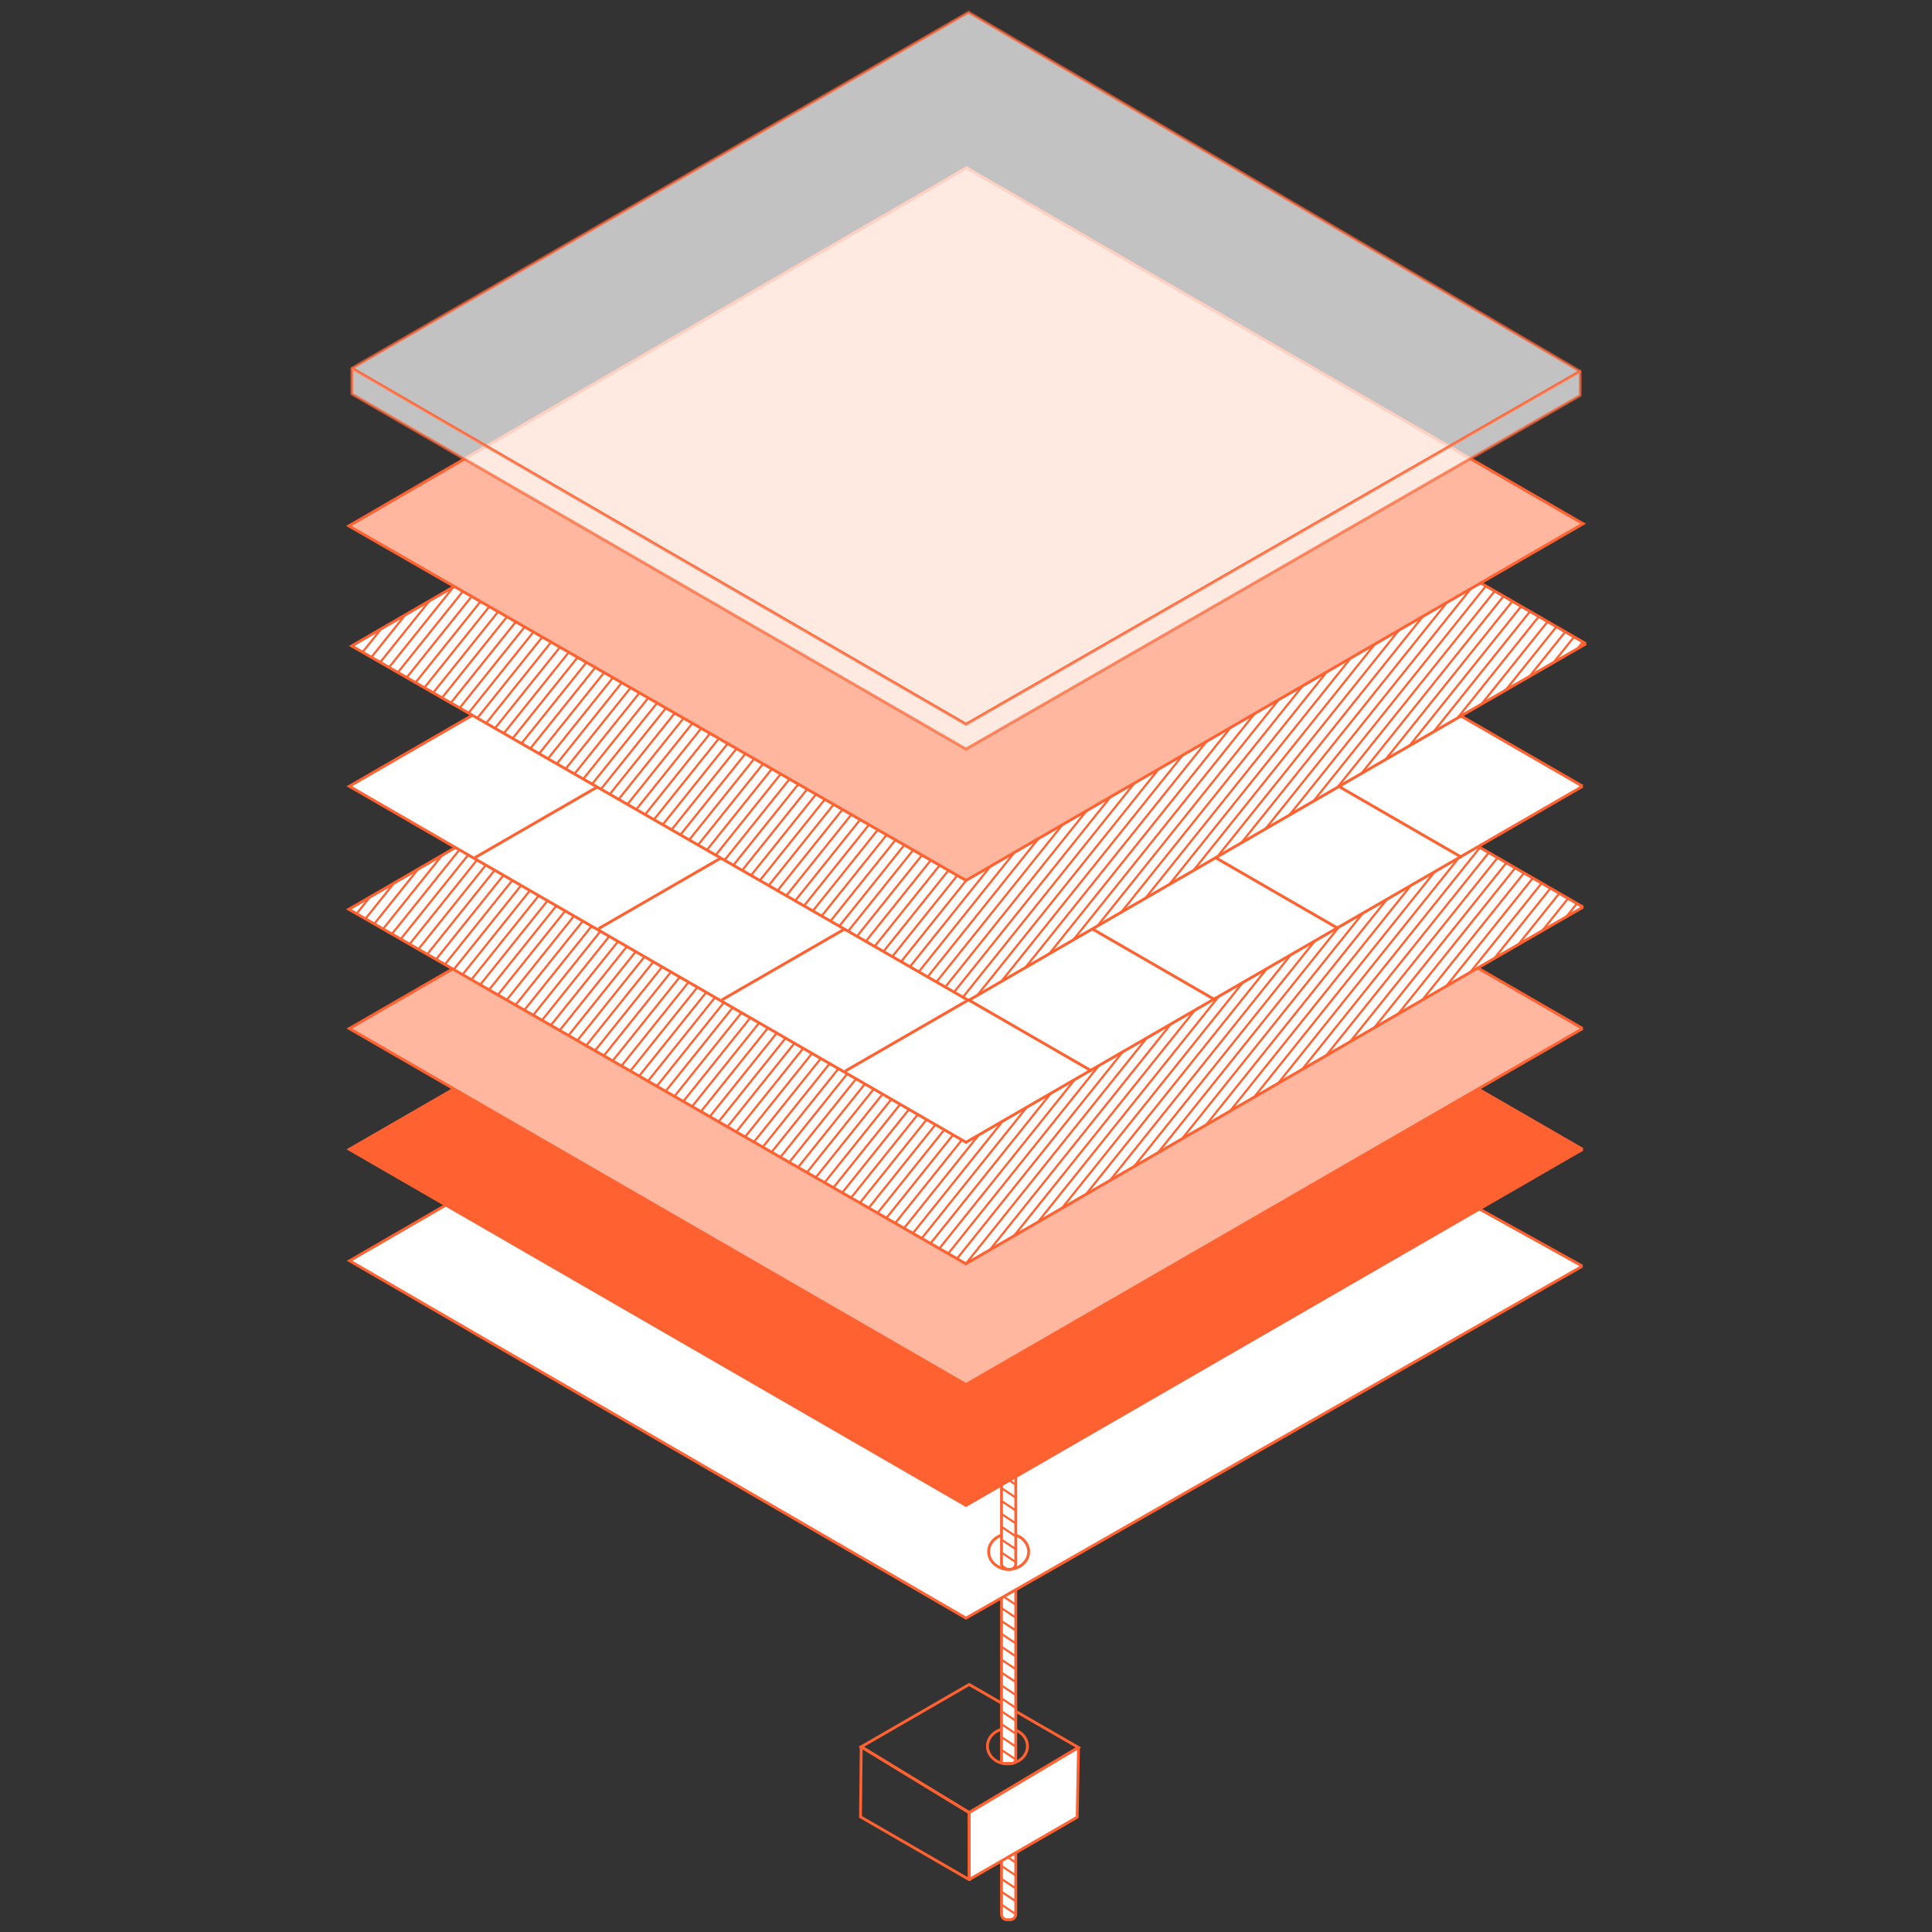 <?xml version="1.0" encoding="UTF-8"?>
<svg id="Layer_1" data-name="Layer 1" xmlns="http://www.w3.org/2000/svg" xmlns:xlink="http://www.w3.org/1999/xlink" viewBox="0 0 680 680">
  <rect x="0" y="0" width="680" height="680" fill="#333333" stroke="none"/>
  <defs>
    <style>
      .cls-1 {
        clip-path: url(#clippath);
      }

      .cls-2, .cls-3, .cls-4, .cls-5, .cls-6, .cls-7, .cls-8, .cls-9, .cls-10 {
        stroke-miterlimit: 10;
      }

      .cls-2, .cls-3, .cls-8, .cls-9, .cls-10 {
        stroke: #ff6230;
      }

      .cls-2, .cls-11, .cls-4, .cls-6, .cls-10 {
        fill: #fff;
      }

      .cls-3 {
        fill: #ff6230;
      }

      .cls-4, .cls-5, .cls-6, .cls-7 {
        stroke: #ff6230;
      }

      .cls-4, .cls-7 {
        stroke-width: .75px;
      }

      .cls-5, .cls-7, .cls-9 {
        fill: none;
      }

      .cls-12 {
        clip-path: url(#clippath-1);
      }

      .cls-13 {
        clip-path: url(#clippath-4);
      }

      .cls-14 {
        clip-path: url(#clippath-3);
      }

      .cls-15 {
        clip-path: url(#clippath-2);
      }

      .cls-8 {
        fill: #ffb79f;
      }

      .cls-10 {
        opacity: .7;
      }
    </style>
    <clipPath id="clippath">
      <path class="cls-6" d="M352.51,631.81h5.01v41.9c0,1.09-.88,1.97-1.97,1.97h-1.08c-1.09,0-1.97-.88-1.97-1.97v-41.9h0Z"/>
    </clipPath>
    <clipPath id="clippath-1">
      <path class="cls-6" d="M352.51,551.75h5.01v67.36c0,.85-.69,1.55-1.55,1.55h-2.83c-.35,0-.64-.29-.64-.64v-68.27h0Z"/>
    </clipPath>
    <clipPath id="clippath-2">
      <path class="cls-6" d="M352.51,482.28h5.01v68.11c0,1.09-.88,1.97-1.97,1.97h-1.08c-1.09,0-1.97-.88-1.97-1.97v-68.11h0Z"/>
    </clipPath>
    <clipPath id="clippath-3">
      <polyline id="metallic_conductor-2" data-name="metallic conductor" class="cls-2" points="557.21 319.26 340.16 193.95 122.79 320.04 339.94 444.8 557.21 319.26"/>
    </clipPath>
    <clipPath id="clippath-4">
      <path id="metallic_conductor-5" data-name="metallic conductor" class="cls-2" d="M558.21,226.58l-217.05-125.31-217.37,126.08,216.61,124.48c.31.18.68.18.99,0l216.83-125.25"/>
    </clipPath>
  </defs>
  <g>
    <path class="cls-11" d="M352.51,631.81h5.01v41.9c0,1.09-.88,1.97-1.97,1.97h-1.08c-1.09,0-1.97-.88-1.97-1.97v-41.9h0Z"/>
    <g class="cls-1">
      <g>
        <line class="cls-7" x1="348.23" y1="676" x2="361.79" y2="740.13"/>
        <line class="cls-7" x1="348.23" y1="671.47" x2="361.79" y2="735.6"/>
        <line class="cls-7" x1="348.23" y1="721.98" x2="361.79" y2="676"/>
        <line class="cls-7" x1="348.23" y1="717.44" x2="361.79" y2="671.47"/>
        <line class="cls-7" x1="348.23" y1="676.59" x2="361.79" y2="685.67"/>
        <line class="cls-7" x1="348.23" y1="672.05" x2="361.79" y2="681.13"/>
        <line class="cls-7" x1="348.23" y1="667.51" x2="361.79" y2="676.59"/>
        <line class="cls-7" x1="348.23" y1="662.97" x2="361.79" y2="672.05"/>
        <line class="cls-7" x1="348.23" y1="658.44" x2="361.79" y2="667.51"/>
        <line class="cls-7" x1="348.23" y1="653.9" x2="361.79" y2="662.97"/>
        <line class="cls-7" x1="348.23" y1="649.36" x2="361.79" y2="658.44"/>
        <line class="cls-7" x1="348.23" y1="644.82" x2="361.79" y2="653.9"/>
        <line class="cls-7" x1="348.23" y1="640.28" x2="361.79" y2="649.36"/>
        <line class="cls-7" x1="348.23" y1="635.74" x2="361.79" y2="644.82"/>
        <line class="cls-7" x1="348.23" y1="631.2" x2="361.79" y2="640.28"/>
        <line class="cls-7" x1="348.23" y1="626.66" x2="361.79" y2="635.74"/>
        <line class="cls-7" x1="348.23" y1="622.13" x2="361.79" y2="631.2"/>
        <line class="cls-7" x1="348.23" y1="617.59" x2="361.79" y2="626.66"/>
        <line class="cls-7" x1="348.23" y1="613.05" x2="361.79" y2="622.13"/>
        <line class="cls-7" x1="348.23" y1="608.51" x2="361.79" y2="617.59"/>
        <line class="cls-7" x1="348.23" y1="603.97" x2="361.79" y2="613.05"/>
        <line class="cls-7" x1="348.23" y1="599.43" x2="361.79" y2="608.51"/>
        <line class="cls-7" x1="348.23" y1="594.89" x2="361.79" y2="603.97"/>
        <line class="cls-7" x1="348.23" y1="590.35" x2="361.79" y2="599.43"/>
        <line class="cls-7" x1="348.23" y1="585.82" x2="361.79" y2="594.89"/>
        <line class="cls-7" x1="348.23" y1="581.28" x2="361.79" y2="590.35"/>
        <line class="cls-7" x1="348.23" y1="576.74" x2="361.79" y2="585.82"/>
        <line class="cls-7" x1="348.23" y1="572.2" x2="361.79" y2="581.28"/>
        <line class="cls-7" x1="348.23" y1="567.66" x2="361.79" y2="576.74"/>
        <line class="cls-7" x1="348.23" y1="563.12" x2="361.79" y2="572.2"/>
        <line class="cls-7" x1="348.23" y1="558.58" x2="361.79" y2="567.66"/>
        <line class="cls-7" x1="348.23" y1="554.04" x2="361.79" y2="563.12"/>
        <line class="cls-7" x1="348.23" y1="549.5" x2="361.79" y2="558.58"/>
        <line class="cls-7" x1="348.23" y1="544.97" x2="361.79" y2="554.04"/>
        <line class="cls-7" x1="348.23" y1="540.43" x2="361.79" y2="549.5"/>
        <line class="cls-7" x1="348.23" y1="535.89" x2="361.79" y2="544.97"/>
        <line class="cls-7" x1="348.23" y1="531.35" x2="361.79" y2="540.43"/>
        <line class="cls-7" x1="348.23" y1="526.81" x2="361.79" y2="535.89"/>
        <line class="cls-7" x1="348.23" y1="522.27" x2="361.79" y2="531.35"/>
        <line class="cls-7" x1="348.23" y1="517.73" x2="361.79" y2="526.81"/>
        <line class="cls-7" x1="348.23" y1="513.19" x2="361.79" y2="522.27"/>
        <line class="cls-7" x1="348.23" y1="508.66" x2="361.79" y2="517.73"/>
        <line class="cls-7" x1="348.23" y1="504.12" x2="361.79" y2="513.19"/>
        <line class="cls-7" x1="348.23" y1="499.58" x2="361.79" y2="508.66"/>
        <line class="cls-7" x1="348.23" y1="495.04" x2="361.79" y2="504.12"/>
        <line class="cls-7" x1="348.23" y1="490.5" x2="361.79" y2="499.58"/>
        <line class="cls-7" x1="348.23" y1="485.96" x2="361.79" y2="495.04"/>
        <line class="cls-7" x1="348.23" y1="481.42" x2="361.79" y2="490.5"/>
        <line class="cls-7" x1="348.23" y1="476.88" x2="361.79" y2="485.96"/>
        <line class="cls-7" x1="348.23" y1="472.35" x2="361.79" y2="481.42"/>
        <line class="cls-7" x1="348.23" y1="467.81" x2="361.79" y2="476.88"/>
        <line class="cls-7" x1="348.23" y1="463.27" x2="361.79" y2="472.35"/>
        <line class="cls-7" x1="348.23" y1="458.73" x2="361.79" y2="467.81"/>
        <line class="cls-7" x1="348.23" y1="454.19" x2="361.79" y2="463.27"/>
        <line class="cls-7" x1="348.23" y1="449.65" x2="361.79" y2="458.73"/>
        <line class="cls-7" x1="348.23" y1="445.11" x2="361.79" y2="454.19"/>
        <line class="cls-7" x1="348.23" y1="440.57" x2="361.79" y2="449.65"/>
        <line class="cls-7" x1="348.23" y1="436.03" x2="361.79" y2="445.11"/>
        <line class="cls-7" x1="348.23" y1="431.5" x2="361.79" y2="440.57"/>
        <line class="cls-7" x1="348.23" y1="426.96" x2="361.79" y2="436.03"/>
        <line class="cls-7" x1="348.23" y1="422.42" x2="361.79" y2="431.5"/>
        <line class="cls-7" x1="348.23" y1="417.88" x2="361.79" y2="426.96"/>
        <line class="cls-7" x1="348.23" y1="413.34" x2="361.79" y2="422.42"/>
      </g>
    </g>
    <path class="cls-5" d="M352.51,631.81h5.01v41.9c0,1.09-.88,1.97-1.97,1.97h-1.08c-1.09,0-1.97-.88-1.97-1.97v-41.9h0Z"/>
  </g>
  <g>
    <polygon id="top" class="cls-9" points="303.12 614.82 341.12 592.88 341.12 592.88 379.57 615.06 379.57 615.06 341.12 637.96 341.12 637.96 303.12 614.82 303.12 614.82"/>
    <path id="right_side" data-name="right side" class="cls-2" d="M341.29,661.45l37.79-21.82s.05-.06.06-.09l.44-24.28c0-.09-.09-.14-.17-.1l-38.23,22.77s-.05.06-.05.1v23.33c0,.09.09.14.17.1Z"/>
    <path id="left_side" data-name="left side" class="cls-9" d="M341.11,661.54s.01,0,.01,0l-.02-23.57h0l-37.87-23.08s-.11,0-.11.06l-.25,24.52,38.23,22.07Z"/>
  </g>
  <ellipse id="hole" class="cls-9" cx="354.59" cy="614.61" rx="7.04" ry="6.21"/>
  <g>
    <path class="cls-11" d="M352.51,551.75h5.01v67.36c0,.85-.69,1.55-1.55,1.55h-2.83c-.35,0-.64-.29-.64-.64v-68.27h0Z"/>
    <g class="cls-12">
      <g>
        <line class="cls-4" x1="348.23" y1="631.22" x2="361.79" y2="640.3"/>
        <line class="cls-4" x1="348.23" y1="626.68" x2="361.79" y2="635.76"/>
        <line class="cls-4" x1="348.23" y1="622.14" x2="361.79" y2="631.22"/>
        <line class="cls-4" x1="348.23" y1="617.61" x2="361.79" y2="626.68"/>
        <line class="cls-4" x1="348.23" y1="613.07" x2="361.79" y2="622.14"/>
        <line class="cls-4" x1="348.23" y1="608.53" x2="361.79" y2="617.61"/>
        <line class="cls-4" x1="348.23" y1="603.99" x2="361.79" y2="613.07"/>
        <line class="cls-4" x1="348.23" y1="599.45" x2="361.79" y2="608.53"/>
        <line class="cls-4" x1="348.23" y1="594.91" x2="361.79" y2="603.99"/>
        <line class="cls-4" x1="348.23" y1="590.37" x2="361.79" y2="599.45"/>
        <line class="cls-4" x1="348.23" y1="585.83" x2="361.79" y2="594.91"/>
        <line class="cls-4" x1="348.23" y1="581.3" x2="361.79" y2="590.37"/>
        <line class="cls-4" x1="348.23" y1="576.76" x2="361.79" y2="585.83"/>
        <line class="cls-4" x1="348.23" y1="572.22" x2="361.79" y2="581.3"/>
        <line class="cls-4" x1="348.23" y1="567.68" x2="361.79" y2="576.76"/>
        <line class="cls-4" x1="348.23" y1="563.14" x2="361.79" y2="572.22"/>
        <line class="cls-4" x1="348.23" y1="558.6" x2="361.79" y2="567.68"/>
        <line class="cls-4" x1="348.23" y1="554.06" x2="361.79" y2="563.14"/>
        <line class="cls-4" x1="348.23" y1="549.52" x2="361.79" y2="558.6"/>
        <line class="cls-4" x1="348.23" y1="544.98" x2="361.79" y2="554.06"/>
        <line class="cls-4" x1="348.23" y1="540.45" x2="361.79" y2="549.52"/>
        <line class="cls-4" x1="348.23" y1="535.91" x2="361.79" y2="544.98"/>
        <line class="cls-4" x1="348.23" y1="531.37" x2="361.79" y2="540.45"/>
        <line class="cls-4" x1="348.23" y1="526.83" x2="361.79" y2="535.91"/>
        <line class="cls-4" x1="348.23" y1="522.29" x2="361.79" y2="531.37"/>
        <line class="cls-4" x1="348.23" y1="517.75" x2="361.79" y2="526.83"/>
        <line class="cls-4" x1="348.23" y1="513.21" x2="361.79" y2="522.29"/>
        <line class="cls-4" x1="348.23" y1="508.67" x2="361.79" y2="517.75"/>
        <line class="cls-4" x1="348.23" y1="504.14" x2="361.79" y2="513.21"/>
        <line class="cls-4" x1="348.23" y1="499.6" x2="361.79" y2="508.67"/>
        <line class="cls-4" x1="348.23" y1="495.06" x2="361.79" y2="504.14"/>
        <line class="cls-4" x1="348.23" y1="490.52" x2="361.79" y2="499.6"/>
        <line class="cls-4" x1="348.23" y1="485.98" x2="361.79" y2="495.06"/>
        <line class="cls-4" x1="348.23" y1="481.44" x2="361.79" y2="490.52"/>
        <line class="cls-4" x1="348.23" y1="476.9" x2="361.79" y2="485.98"/>
        <line class="cls-4" x1="348.23" y1="472.36" x2="361.79" y2="481.44"/>
        <line class="cls-4" x1="348.23" y1="467.83" x2="361.79" y2="476.9"/>
        <line class="cls-4" x1="348.23" y1="463.29" x2="361.79" y2="472.36"/>
        <line class="cls-4" x1="348.23" y1="458.75" x2="361.79" y2="467.83"/>
        <line class="cls-4" x1="348.23" y1="454.21" x2="361.79" y2="463.29"/>
        <line class="cls-4" x1="348.23" y1="449.67" x2="361.79" y2="458.75"/>
        <line class="cls-4" x1="348.23" y1="445.13" x2="361.79" y2="454.21"/>
        <line class="cls-4" x1="348.23" y1="440.59" x2="361.79" y2="449.67"/>
        <line class="cls-4" x1="348.23" y1="436.05" x2="361.79" y2="445.13"/>
        <line class="cls-4" x1="348.23" y1="431.52" x2="361.79" y2="440.59"/>
        <line class="cls-4" x1="348.23" y1="426.98" x2="361.79" y2="436.05"/>
        <line class="cls-4" x1="348.23" y1="422.44" x2="361.79" y2="431.52"/>
        <line class="cls-4" x1="348.23" y1="417.9" x2="361.79" y2="426.98"/>
        <line class="cls-4" x1="348.23" y1="413.36" x2="361.79" y2="422.44"/>
        <line class="cls-4" x1="348.23" y1="408.82" x2="361.79" y2="417.9"/>
        <line class="cls-4" x1="348.23" y1="404.28" x2="361.79" y2="413.36"/>
        <line class="cls-4" x1="348.23" y1="399.74" x2="361.79" y2="408.82"/>
        <line class="cls-4" x1="348.23" y1="395.2" x2="361.79" y2="404.28"/>
        <line class="cls-4" x1="348.23" y1="390.67" x2="361.79" y2="399.74"/>
        <line class="cls-4" x1="348.23" y1="386.13" x2="361.79" y2="395.2"/>
        <line class="cls-4" x1="348.23" y1="381.59" x2="361.79" y2="390.67"/>
        <line class="cls-4" x1="348.23" y1="377.05" x2="361.79" y2="386.13"/>
        <line class="cls-4" x1="348.23" y1="372.51" x2="361.79" y2="381.59"/>
        <line class="cls-4" x1="348.23" y1="367.97" x2="361.79" y2="377.05"/>
        <line class="cls-4" x1="348.23" y1="363.43" x2="361.79" y2="372.51"/>
        <line class="cls-4" x1="348.23" y1="358.89" x2="361.79" y2="367.97"/>
        <line class="cls-4" x1="348.23" y1="354.36" x2="361.79" y2="363.43"/>
        <line class="cls-4" x1="348.23" y1="349.82" x2="361.79" y2="358.89"/>
        <line class="cls-4" x1="348.23" y1="345.28" x2="361.79" y2="354.36"/>
        <line class="cls-4" x1="348.23" y1="340.74" x2="361.79" y2="349.82"/>
        <line class="cls-4" x1="348.23" y1="336.2" x2="361.79" y2="345.28"/>
        <line class="cls-4" x1="348.23" y1="331.66" x2="361.79" y2="340.74"/>
        <line class="cls-4" x1="348.23" y1="327.12" x2="361.79" y2="336.2"/>
        <line class="cls-4" x1="348.23" y1="322.58" x2="361.79" y2="331.66"/>
        <line class="cls-4" x1="348.23" y1="318.05" x2="361.79" y2="327.12"/>
        <line class="cls-4" x1="348.23" y1="313.51" x2="361.79" y2="322.58"/>
        <line class="cls-4" x1="348.23" y1="308.97" x2="361.79" y2="318.05"/>
        <line class="cls-4" x1="348.23" y1="304.43" x2="361.79" y2="313.51"/>
      </g>
    </g>
    <path class="cls-5" d="M352.51,551.75h5.01v67.36c0,.85-.69,1.55-1.55,1.55h-2.83c-.35,0-.64-.29-.64-.64v-68.27h0Z"/>
  </g>
  <polyline id="aluminium_frame" data-name="aluminium frame" class="cls-2" points="556.95 445.64 340 569.53 123.05 443.75 333.77 321.74 556.95 445.64"/>
  <ellipse id="hole-2" data-name="hole" class="cls-2" cx="355.01" cy="546.14" rx="7.04" ry="6.21"/>
  <g>
    <path class="cls-11" d="M352.51,482.28h5.01v68.11c0,1.09-.88,1.97-1.97,1.97h-1.08c-1.09,0-1.97-.88-1.97-1.97v-68.11h0Z"/>
    <g class="cls-15">
      <g>
        <line class="cls-7" x1="348.23" y1="561.75" x2="361.79" y2="570.83"/>
        <line class="cls-7" x1="348.23" y1="557.21" x2="361.79" y2="566.29"/>
        <line class="cls-7" x1="348.23" y1="552.67" x2="361.79" y2="561.75"/>
        <line class="cls-7" x1="348.23" y1="548.13" x2="361.79" y2="557.21"/>
        <line class="cls-7" x1="348.23" y1="543.6" x2="361.79" y2="552.67"/>
        <line class="cls-7" x1="348.23" y1="539.06" x2="361.79" y2="548.13"/>
        <line class="cls-7" x1="348.23" y1="534.52" x2="361.79" y2="543.6"/>
        <line class="cls-7" x1="348.23" y1="529.98" x2="361.79" y2="539.06"/>
        <line class="cls-7" x1="348.23" y1="525.44" x2="361.79" y2="534.52"/>
        <line class="cls-7" x1="348.23" y1="520.9" x2="361.79" y2="529.98"/>
        <line class="cls-7" x1="348.23" y1="516.36" x2="361.79" y2="525.44"/>
        <line class="cls-7" x1="348.23" y1="511.82" x2="361.79" y2="520.9"/>
        <line class="cls-7" x1="348.23" y1="507.29" x2="361.79" y2="516.36"/>
        <line class="cls-7" x1="348.23" y1="502.75" x2="361.79" y2="511.82"/>
        <line class="cls-7" x1="348.23" y1="498.21" x2="361.79" y2="507.29"/>
        <line class="cls-7" x1="348.23" y1="493.67" x2="361.79" y2="502.75"/>
        <line class="cls-7" x1="348.23" y1="489.13" x2="361.79" y2="498.21"/>
        <line class="cls-7" x1="348.23" y1="484.59" x2="361.79" y2="493.67"/>
        <line class="cls-7" x1="348.23" y1="480.05" x2="361.79" y2="489.13"/>
        <line class="cls-7" x1="348.23" y1="475.51" x2="361.79" y2="484.59"/>
        <line class="cls-7" x1="348.23" y1="470.97" x2="361.79" y2="480.05"/>
        <line class="cls-7" x1="348.23" y1="466.44" x2="361.79" y2="475.51"/>
        <line class="cls-7" x1="348.23" y1="461.9" x2="361.79" y2="470.97"/>
        <line class="cls-7" x1="348.23" y1="457.36" x2="361.79" y2="466.44"/>
        <line class="cls-7" x1="348.23" y1="452.82" x2="361.79" y2="461.9"/>
        <line class="cls-7" x1="348.23" y1="448.28" x2="361.79" y2="457.36"/>
        <line class="cls-7" x1="348.23" y1="443.74" x2="361.79" y2="452.82"/>
        <line class="cls-7" x1="348.23" y1="439.2" x2="361.79" y2="448.28"/>
        <line class="cls-7" x1="348.23" y1="434.66" x2="361.79" y2="443.74"/>
        <line class="cls-7" x1="348.23" y1="430.13" x2="361.79" y2="439.2"/>
        <line class="cls-7" x1="348.23" y1="425.59" x2="361.79" y2="434.66"/>
        <line class="cls-7" x1="348.23" y1="421.05" x2="361.79" y2="430.13"/>
        <line class="cls-7" x1="348.23" y1="416.51" x2="361.79" y2="425.59"/>
        <line class="cls-7" x1="348.23" y1="411.97" x2="361.79" y2="421.05"/>
        <line class="cls-7" x1="348.23" y1="407.43" x2="361.79" y2="416.51"/>
        <line class="cls-7" x1="348.23" y1="402.89" x2="361.79" y2="411.97"/>
        <line class="cls-7" x1="348.23" y1="398.35" x2="361.79" y2="407.43"/>
        <line class="cls-7" x1="348.23" y1="393.82" x2="361.79" y2="402.89"/>
        <line class="cls-7" x1="348.23" y1="389.28" x2="361.79" y2="398.35"/>
        <line class="cls-7" x1="348.23" y1="384.74" x2="361.79" y2="393.82"/>
        <line class="cls-7" x1="348.23" y1="380.2" x2="361.79" y2="389.28"/>
        <line class="cls-7" x1="348.23" y1="375.66" x2="361.79" y2="384.74"/>
        <line class="cls-7" x1="348.23" y1="371.12" x2="361.79" y2="380.2"/>
        <line class="cls-7" x1="348.23" y1="366.58" x2="361.79" y2="375.66"/>
        <line class="cls-7" x1="348.23" y1="362.04" x2="361.79" y2="371.12"/>
        <line class="cls-7" x1="348.23" y1="357.5" x2="361.79" y2="366.58"/>
        <line class="cls-7" x1="348.23" y1="352.97" x2="361.79" y2="362.04"/>
        <line class="cls-7" x1="348.23" y1="348.43" x2="361.79" y2="357.5"/>
        <line class="cls-7" x1="348.23" y1="343.89" x2="361.79" y2="352.97"/>
        <line class="cls-7" x1="348.23" y1="339.35" x2="361.79" y2="348.43"/>
        <line class="cls-7" x1="348.23" y1="334.81" x2="361.79" y2="343.89"/>
        <line class="cls-7" x1="348.23" y1="330.27" x2="361.79" y2="339.35"/>
        <line class="cls-7" x1="348.23" y1="325.73" x2="361.79" y2="334.81"/>
        <line class="cls-7" x1="348.23" y1="321.19" x2="361.79" y2="330.27"/>
        <line class="cls-7" x1="348.23" y1="316.66" x2="361.79" y2="325.73"/>
        <line class="cls-7" x1="348.23" y1="312.12" x2="361.79" y2="321.19"/>
        <line class="cls-7" x1="348.23" y1="307.58" x2="361.79" y2="316.66"/>
        <line class="cls-7" x1="348.23" y1="303.04" x2="361.79" y2="312.12"/>
        <line class="cls-7" x1="348.23" y1="298.5" x2="361.79" y2="307.58"/>
        <line class="cls-7" x1="348.23" y1="293.96" x2="361.79" y2="303.04"/>
        <line class="cls-7" x1="348.23" y1="289.42" x2="361.79" y2="298.5"/>
        <line class="cls-7" x1="348.23" y1="284.88" x2="361.79" y2="293.96"/>
        <line class="cls-7" x1="348.23" y1="280.35" x2="361.79" y2="289.42"/>
        <line class="cls-7" x1="348.23" y1="275.81" x2="361.79" y2="284.88"/>
        <line class="cls-7" x1="348.23" y1="271.27" x2="361.79" y2="280.35"/>
        <line class="cls-7" x1="348.23" y1="266.73" x2="361.79" y2="275.81"/>
        <line class="cls-7" x1="348.23" y1="262.19" x2="361.79" y2="271.27"/>
        <line class="cls-7" x1="348.23" y1="257.65" x2="361.79" y2="266.73"/>
        <line class="cls-7" x1="348.23" y1="253.11" x2="361.79" y2="262.19"/>
        <line class="cls-7" x1="348.23" y1="248.57" x2="361.79" y2="257.65"/>
        <line class="cls-7" x1="348.23" y1="244.03" x2="361.79" y2="253.11"/>
        <line class="cls-7" x1="348.23" y1="239.5" x2="361.79" y2="248.57"/>
        <line class="cls-7" x1="348.23" y1="234.96" x2="361.79" y2="244.03"/>
      </g>
    </g>
    <path class="cls-5" d="M352.51,482.28h5.01v68.11c0,1.09-.88,1.97-1.97,1.97h-1.08c-1.09,0-1.97-.88-1.97-1.97v-68.11h0Z"/>
  </g>
  <polyline id="backsheet" class="cls-3" points="557.05 404.53 340 529.85 122.95 404.53 340 279.22 557.05 404.53"/>
  <polyline class="cls-8" points="557.05 362.01 340 236.7 122.95 362.01 340 487.32 557.05 362.01"/>
  <g>
    <polyline id="metallic_conductor" data-name="metallic conductor" class="cls-11" points="557.21 319.26 340.16 193.95 122.79 320.04 339.94 444.8 557.21 319.26"/>
    <g class="cls-14">
      <g>
        <line class="cls-7" x1="149.63" y1="280.17" x2="13.47" y2="450.05"/>
        <line class="cls-7" x1="154.17" y1="280.17" x2="18.01" y2="450.05"/>
        <line class="cls-7" x1="158.71" y1="280.17" x2="22.55" y2="450.05"/>
        <line class="cls-7" x1="163.25" y1="280.17" x2="27.09" y2="450.05"/>
        <line class="cls-7" x1="167.79" y1="280.17" x2="31.62" y2="450.05"/>
        <line class="cls-7" x1="172.33" y1="280.17" x2="36.16" y2="450.05"/>
        <line class="cls-7" x1="176.87" y1="280.17" x2="40.7" y2="450.05"/>
        <line class="cls-7" x1="181.4" y1="280.17" x2="45.24" y2="450.05"/>
        <line class="cls-7" x1="185.94" y1="280.17" x2="49.78" y2="450.05"/>
        <line class="cls-7" x1="190.48" y1="280.17" x2="54.32" y2="450.05"/>
        <line class="cls-7" x1="195.02" y1="280.17" x2="58.86" y2="450.05"/>
        <line class="cls-7" x1="199.56" y1="280.17" x2="63.4" y2="450.05"/>
        <line class="cls-7" x1="204.1" y1="280.17" x2="67.93" y2="450.05"/>
        <line class="cls-7" x1="208.64" y1="280.17" x2="72.47" y2="450.05"/>
        <line class="cls-7" x1="213.18" y1="280.17" x2="77.01" y2="450.05"/>
        <line class="cls-7" x1="217.71" y1="280.17" x2="81.55" y2="450.05"/>
        <line class="cls-7" x1="222.25" y1="280.17" x2="86.09" y2="450.05"/>
        <line class="cls-7" x1="226.79" y1="280.17" x2="90.63" y2="450.05"/>
        <line class="cls-7" x1="231.33" y1="280.17" x2="95.17" y2="450.05"/>
        <line class="cls-7" x1="235.87" y1="280.17" x2="99.71" y2="450.05"/>
        <line class="cls-7" x1="240.41" y1="280.17" x2="104.24" y2="450.05"/>
        <line class="cls-7" x1="244.95" y1="280.17" x2="108.78" y2="450.05"/>
        <line class="cls-7" x1="249.49" y1="280.17" x2="113.32" y2="450.05"/>
        <line class="cls-7" x1="254.03" y1="280.17" x2="117.86" y2="450.05"/>
        <line class="cls-7" x1="258.56" y1="280.17" x2="122.4" y2="450.05"/>
        <line class="cls-7" x1="263.1" y1="280.17" x2="126.94" y2="450.05"/>
        <line class="cls-7" x1="267.64" y1="280.17" x2="131.48" y2="450.05"/>
        <line class="cls-7" x1="272.18" y1="280.17" x2="136.02" y2="450.05"/>
        <line class="cls-7" x1="276.72" y1="280.17" x2="140.56" y2="450.05"/>
        <line class="cls-7" x1="281.26" y1="280.17" x2="145.09" y2="450.05"/>
        <line class="cls-7" x1="285.8" y1="280.17" x2="149.63" y2="450.05"/>
        <line class="cls-7" x1="290.34" y1="280.17" x2="154.17" y2="450.05"/>
        <line class="cls-7" x1="294.87" y1="280.17" x2="158.71" y2="450.05"/>
        <line class="cls-7" x1="299.41" y1="280.17" x2="163.25" y2="450.05"/>
        <line class="cls-7" x1="303.95" y1="280.17" x2="167.79" y2="450.05"/>
        <line class="cls-7" x1="308.49" y1="280.17" x2="172.33" y2="450.05"/>
        <line class="cls-7" x1="313.03" y1="280.17" x2="176.87" y2="450.05"/>
        <line class="cls-7" x1="317.57" y1="280.17" x2="181.4" y2="450.05"/>
        <line class="cls-7" x1="322.11" y1="280.17" x2="185.94" y2="450.05"/>
        <line class="cls-7" x1="326.65" y1="280.17" x2="190.48" y2="450.05"/>
        <line class="cls-7" x1="331.18" y1="280.17" x2="195.02" y2="450.05"/>
        <line class="cls-7" x1="335.72" y1="280.17" x2="199.56" y2="450.05"/>
        <line class="cls-7" x1="340.26" y1="280.17" x2="204.1" y2="450.05"/>
        <line class="cls-7" x1="344.8" y1="280.17" x2="208.64" y2="450.05"/>
        <line class="cls-7" x1="349.34" y1="280.17" x2="213.18" y2="450.05"/>
        <line class="cls-7" x1="353.88" y1="280.17" x2="217.71" y2="450.05"/>
        <line class="cls-7" x1="358.42" y1="280.17" x2="222.25" y2="450.05"/>
        <line class="cls-7" x1="362.96" y1="280.17" x2="226.79" y2="450.05"/>
        <line class="cls-7" x1="367.5" y1="280.17" x2="231.33" y2="450.05"/>
        <line class="cls-7" x1="372.03" y1="280.17" x2="235.87" y2="450.05"/>
        <line class="cls-7" x1="376.57" y1="280.17" x2="240.41" y2="450.05"/>
        <line class="cls-7" x1="381.11" y1="280.17" x2="244.95" y2="450.05"/>
        <line class="cls-7" x1="385.65" y1="280.17" x2="249.49" y2="450.05"/>
        <line class="cls-7" x1="390.19" y1="280.17" x2="254.03" y2="450.05"/>
        <line class="cls-7" x1="394.73" y1="280.17" x2="258.56" y2="450.05"/>
        <line class="cls-7" x1="399.27" y1="280.17" x2="263.1" y2="450.05"/>
        <line class="cls-7" x1="403.81" y1="280.17" x2="267.64" y2="450.05"/>
        <line class="cls-7" x1="408.34" y1="280.17" x2="272.18" y2="450.05"/>
        <line class="cls-7" x1="412.88" y1="280.17" x2="276.72" y2="450.05"/>
        <line class="cls-7" x1="417.42" y1="280.17" x2="281.26" y2="450.05"/>
        <line class="cls-7" x1="421.96" y1="280.17" x2="285.8" y2="450.05"/>
        <line class="cls-7" x1="426.5" y1="280.17" x2="290.34" y2="450.05"/>
        <line class="cls-7" x1="431.04" y1="280.17" x2="294.87" y2="450.05"/>
        <line class="cls-7" x1="435.58" y1="280.17" x2="299.41" y2="450.05"/>
        <line class="cls-7" x1="440.12" y1="280.17" x2="303.95" y2="450.05"/>
        <line class="cls-7" x1="444.65" y1="280.17" x2="308.49" y2="450.05"/>
        <line class="cls-7" x1="449.19" y1="280.17" x2="313.03" y2="450.05"/>
        <line class="cls-7" x1="453.73" y1="280.17" x2="317.57" y2="450.05"/>
        <line class="cls-7" x1="458.27" y1="280.17" x2="322.11" y2="450.05"/>
        <line class="cls-7" x1="462.81" y1="280.17" x2="326.65" y2="450.05"/>
        <line class="cls-7" x1="467.35" y1="280.17" x2="331.18" y2="450.05"/>
        <line class="cls-7" x1="471.89" y1="280.17" x2="335.72" y2="450.05"/>
        <line class="cls-7" x1="476.43" y1="280.17" x2="340.26" y2="450.05"/>
        <line class="cls-7" x1="480.97" y1="280.17" x2="344.8" y2="450.05"/>
        <line class="cls-7" x1="485.5" y1="280.17" x2="349.34" y2="450.05"/>
        <line class="cls-7" x1="490.04" y1="280.17" x2="353.88" y2="450.05"/>
        <line class="cls-7" x1="494.58" y1="280.17" x2="358.42" y2="450.05"/>
        <line class="cls-7" x1="499.12" y1="280.17" x2="362.96" y2="450.05"/>
        <line class="cls-7" x1="503.66" y1="280.17" x2="367.5" y2="450.05"/>
        <line class="cls-7" x1="508.2" y1="280.17" x2="372.03" y2="450.05"/>
        <line class="cls-7" x1="512.74" y1="280.17" x2="376.57" y2="450.05"/>
        <line class="cls-7" x1="517.28" y1="280.17" x2="381.11" y2="450.05"/>
        <line class="cls-7" x1="521.81" y1="280.17" x2="385.65" y2="450.05"/>
        <line class="cls-7" x1="526.35" y1="280.17" x2="390.19" y2="450.05"/>
        <line class="cls-7" x1="530.89" y1="280.17" x2="394.73" y2="450.05"/>
        <line class="cls-7" x1="535.43" y1="280.17" x2="399.27" y2="450.05"/>
        <line class="cls-7" x1="539.97" y1="280.17" x2="403.81" y2="450.05"/>
        <line class="cls-7" x1="544.51" y1="280.17" x2="408.34" y2="450.05"/>
        <line class="cls-7" x1="549.05" y1="280.17" x2="412.88" y2="450.05"/>
        <line class="cls-7" x1="553.59" y1="280.17" x2="417.42" y2="450.05"/>
        <line class="cls-7" x1="558.12" y1="280.17" x2="421.96" y2="450.05"/>
        <line class="cls-7" x1="562.66" y1="280.17" x2="426.5" y2="450.05"/>
        <line class="cls-7" x1="567.2" y1="280.17" x2="431.04" y2="450.05"/>
        <line class="cls-7" x1="571.74" y1="280.17" x2="435.58" y2="450.05"/>
        <line class="cls-7" x1="576.28" y1="280.17" x2="440.12" y2="450.05"/>
        <line class="cls-7" x1="580.82" y1="280.17" x2="444.65" y2="450.05"/>
        <line class="cls-7" x1="585.36" y1="280.17" x2="449.19" y2="450.05"/>
        <line class="cls-7" x1="589.9" y1="280.17" x2="453.73" y2="450.05"/>
        <line class="cls-7" x1="594.43" y1="280.17" x2="458.27" y2="450.05"/>
        <line class="cls-7" x1="598.97" y1="280.17" x2="462.81" y2="450.05"/>
        <line class="cls-7" x1="603.51" y1="280.17" x2="467.35" y2="450.05"/>
        <line class="cls-7" x1="608.05" y1="280.17" x2="471.89" y2="450.05"/>
        <line class="cls-7" x1="612.59" y1="280.17" x2="476.43" y2="450.05"/>
        <line class="cls-7" x1="617.13" y1="280.17" x2="480.97" y2="450.05"/>
        <line class="cls-7" x1="621.67" y1="280.17" x2="485.5" y2="450.05"/>
        <line class="cls-7" x1="626.21" y1="280.17" x2="490.04" y2="450.05"/>
        <line class="cls-7" x1="630.75" y1="280.17" x2="494.58" y2="450.05"/>
        <line class="cls-7" x1="635.28" y1="280.17" x2="499.12" y2="450.05"/>
        <line class="cls-7" x1="639.82" y1="280.17" x2="503.66" y2="450.05"/>
        <line class="cls-7" x1="644.36" y1="280.17" x2="508.2" y2="450.05"/>
        <line class="cls-7" x1="648.9" y1="280.17" x2="512.74" y2="450.05"/>
        <line class="cls-7" x1="653.44" y1="280.17" x2="517.28" y2="450.05"/>
        <line class="cls-7" x1="657.98" y1="280.17" x2="521.81" y2="450.05"/>
        <line class="cls-7" x1="662.52" y1="280.17" x2="526.35" y2="450.05"/>
      </g>
    </g>
    <polyline id="metallic_conductor-3" data-name="metallic conductor" class="cls-9" points="557.21 319.26 340.16 193.95 122.79 320.04 339.94 444.8 557.21 319.26"/>
  </g>
  <g>
    <polyline id="solar_cells" data-name="solar cells" class="cls-2" points="557.05 276.74 340 402.05 122.95 276.74 340 151.43 557.05 276.74"/>
    <g id="Solar_cells_lines" data-name="Solar cells lines">
      <line class="cls-9" x1="167.25" y1="301.8" x2="384.3" y2="176.49"/>
      <line class="cls-9" x1="210.66" y1="326.86" x2="427.71" y2="201.55"/>
      <line class="cls-9" x1="254.07" y1="351.93" x2="471.12" y2="226.61"/>
      <line class="cls-9" x1="297.48" y1="376.99" x2="514.53" y2="251.68"/>
      <line class="cls-9" x1="384.3" y1="376.99" x2="167.25" y2="251.68"/>
      <line class="cls-9" x1="427.71" y1="351.93" x2="210.66" y2="226.61"/>
      <line class="cls-9" x1="471.12" y1="326.86" x2="254.07" y2="201.55"/>
      <line class="cls-9" x1="514.53" y1="301.8" x2="297.49" y2="176.49"/>
    </g>
  </g>
  <g>
    <path id="metallic_conductor-4" data-name="metallic conductor" class="cls-11" d="M558.21,226.58l-217.05-125.31-217.37,126.08,216.61,124.48c.31.18.68.18.99,0l216.83-125.25"/>
    <g class="cls-13">
      <g>
        <line class="cls-7" x1="150.24" y1="201.29" x2="14.08" y2="371.17"/>
        <line class="cls-7" x1="154.78" y1="201.29" x2="18.62" y2="371.17"/>
        <line class="cls-7" x1="159.32" y1="201.29" x2="23.16" y2="371.17"/>
        <line class="cls-7" x1="163.86" y1="201.29" x2="27.7" y2="371.17"/>
        <line class="cls-7" x1="168.4" y1="201.29" x2="32.24" y2="371.17"/>
        <line class="cls-7" x1="172.94" y1="201.29" x2="36.77" y2="371.17"/>
        <line class="cls-7" x1="177.48" y1="201.29" x2="41.31" y2="371.17"/>
        <line class="cls-7" x1="182.02" y1="201.29" x2="45.85" y2="371.17"/>
        <line class="cls-7" x1="186.56" y1="201.29" x2="50.39" y2="371.17"/>
        <line class="cls-7" x1="191.09" y1="201.29" x2="54.93" y2="371.17"/>
        <line class="cls-7" x1="195.63" y1="201.29" x2="59.47" y2="371.17"/>
        <line class="cls-7" x1="200.17" y1="201.29" x2="64.01" y2="371.17"/>
        <line class="cls-7" x1="204.71" y1="201.29" x2="68.55" y2="371.17"/>
        <line class="cls-7" x1="209.25" y1="201.29" x2="73.09" y2="371.17"/>
        <line class="cls-7" x1="213.79" y1="201.29" x2="77.62" y2="371.17"/>
        <line class="cls-7" x1="218.33" y1="201.29" x2="82.16" y2="371.17"/>
        <line class="cls-7" x1="222.87" y1="201.29" x2="86.7" y2="371.17"/>
        <line class="cls-7" x1="227.4" y1="201.29" x2="91.24" y2="371.17"/>
        <line class="cls-7" x1="231.94" y1="201.29" x2="95.78" y2="371.17"/>
        <line class="cls-7" x1="236.48" y1="201.29" x2="100.32" y2="371.17"/>
        <line class="cls-7" x1="241.02" y1="201.29" x2="104.86" y2="371.17"/>
        <line class="cls-7" x1="245.56" y1="201.29" x2="109.4" y2="371.17"/>
        <line class="cls-7" x1="250.1" y1="201.29" x2="113.93" y2="371.17"/>
        <line class="cls-7" x1="254.64" y1="201.29" x2="118.47" y2="371.17"/>
        <line class="cls-7" x1="259.18" y1="201.29" x2="123.01" y2="371.17"/>
        <line class="cls-7" x1="263.71" y1="201.29" x2="127.55" y2="371.17"/>
        <line class="cls-7" x1="268.25" y1="201.29" x2="132.09" y2="371.17"/>
        <line class="cls-7" x1="272.79" y1="201.29" x2="136.63" y2="371.17"/>
        <line class="cls-7" x1="277.33" y1="201.29" x2="141.17" y2="371.17"/>
        <line class="cls-7" x1="281.87" y1="201.29" x2="145.71" y2="371.17"/>
        <line class="cls-7" x1="286.41" y1="201.29" x2="150.24" y2="371.17"/>
        <line class="cls-7" x1="290.95" y1="201.29" x2="154.78" y2="371.17"/>
        <line class="cls-7" x1="295.49" y1="201.29" x2="159.32" y2="371.17"/>
        <line class="cls-7" x1="300.02" y1="201.29" x2="163.86" y2="371.17"/>
        <line class="cls-7" x1="304.56" y1="201.29" x2="168.4" y2="371.17"/>
        <line class="cls-7" x1="309.1" y1="201.29" x2="172.94" y2="371.17"/>
        <line class="cls-7" x1="313.64" y1="201.29" x2="177.48" y2="371.17"/>
        <line class="cls-7" x1="318.18" y1="201.29" x2="182.02" y2="371.17"/>
        <line class="cls-7" x1="322.72" y1="201.29" x2="186.56" y2="371.17"/>
        <line class="cls-7" x1="327.26" y1="201.29" x2="191.09" y2="371.17"/>
        <line class="cls-7" x1="331.8" y1="201.29" x2="195.63" y2="371.17"/>
        <line class="cls-7" x1="336.34" y1="201.29" x2="200.17" y2="371.17"/>
        <line class="cls-7" x1="340.87" y1="201.29" x2="204.71" y2="371.17"/>
        <line class="cls-7" x1="345.41" y1="201.29" x2="209.25" y2="371.17"/>
        <line class="cls-7" x1="349.95" y1="201.29" x2="213.79" y2="371.17"/>
        <line class="cls-7" x1="354.49" y1="201.29" x2="218.33" y2="371.17"/>
        <line class="cls-7" x1="359.03" y1="201.29" x2="222.87" y2="371.17"/>
        <line class="cls-7" x1="363.57" y1="201.29" x2="227.4" y2="371.17"/>
        <line class="cls-7" x1="368.11" y1="201.29" x2="231.94" y2="371.17"/>
        <line class="cls-7" x1="372.65" y1="201.29" x2="236.48" y2="371.17"/>
        <line class="cls-7" x1="377.18" y1="201.29" x2="241.02" y2="371.17"/>
        <line class="cls-7" x1="381.72" y1="201.29" x2="245.56" y2="371.17"/>
        <line class="cls-7" x1="386.26" y1="201.29" x2="250.1" y2="371.17"/>
        <line class="cls-7" x1="390.8" y1="201.29" x2="254.64" y2="371.17"/>
        <line class="cls-7" x1="395.34" y1="201.29" x2="259.18" y2="371.17"/>
        <line class="cls-7" x1="399.88" y1="201.29" x2="263.71" y2="371.17"/>
        <line class="cls-7" x1="404.42" y1="201.29" x2="268.25" y2="371.17"/>
        <line class="cls-7" x1="408.96" y1="201.29" x2="272.79" y2="371.17"/>
        <line class="cls-7" x1="413.49" y1="201.29" x2="277.33" y2="371.17"/>
        <line class="cls-7" x1="418.03" y1="201.29" x2="281.87" y2="371.17"/>
        <line class="cls-7" x1="422.57" y1="201.29" x2="286.41" y2="371.17"/>
        <line class="cls-7" x1="427.11" y1="201.29" x2="290.95" y2="371.17"/>
        <line class="cls-7" x1="431.65" y1="201.29" x2="295.49" y2="371.17"/>
        <line class="cls-7" x1="436.19" y1="201.29" x2="300.02" y2="371.17"/>
        <line class="cls-7" x1="440.73" y1="201.29" x2="304.56" y2="371.17"/>
        <line class="cls-7" x1="445.27" y1="201.29" x2="309.1" y2="371.17"/>
        <line class="cls-7" x1="449.81" y1="201.29" x2="313.64" y2="371.17"/>
        <line class="cls-7" x1="454.34" y1="201.29" x2="318.18" y2="371.17"/>
        <line class="cls-7" x1="458.88" y1="201.29" x2="322.72" y2="371.17"/>
        <line class="cls-7" x1="463.42" y1="201.29" x2="327.26" y2="371.17"/>
        <line class="cls-7" x1="467.96" y1="201.29" x2="331.8" y2="371.17"/>
        <line class="cls-7" x1="472.5" y1="201.29" x2="336.34" y2="371.17"/>
        <line class="cls-7" x1="477.04" y1="201.29" x2="340.87" y2="371.17"/>
        <line class="cls-7" x1="481.58" y1="201.29" x2="345.41" y2="371.17"/>
        <line class="cls-7" x1="486.12" y1="201.29" x2="349.95" y2="371.17"/>
        <line class="cls-7" x1="490.65" y1="201.29" x2="354.49" y2="371.17"/>
        <line class="cls-7" x1="495.19" y1="201.29" x2="359.03" y2="371.17"/>
        <line class="cls-7" x1="499.73" y1="201.29" x2="363.57" y2="371.17"/>
        <line class="cls-7" x1="504.27" y1="201.29" x2="368.11" y2="371.17"/>
        <line class="cls-7" x1="508.81" y1="201.29" x2="372.65" y2="371.17"/>
        <line class="cls-7" x1="513.35" y1="201.29" x2="377.18" y2="371.17"/>
        <line class="cls-7" x1="517.89" y1="201.29" x2="381.72" y2="371.17"/>
        <line class="cls-7" x1="522.43" y1="201.29" x2="386.26" y2="371.17"/>
        <line class="cls-7" x1="526.96" y1="201.29" x2="390.8" y2="371.17"/>
        <line class="cls-7" x1="531.5" y1="201.29" x2="395.34" y2="371.17"/>
        <line class="cls-7" x1="536.04" y1="201.29" x2="399.88" y2="371.17"/>
        <line class="cls-7" x1="540.58" y1="201.29" x2="404.42" y2="371.17"/>
        <line class="cls-7" x1="545.12" y1="201.29" x2="408.96" y2="371.17"/>
        <line class="cls-7" x1="549.66" y1="201.29" x2="413.49" y2="371.17"/>
        <line class="cls-7" x1="554.2" y1="201.29" x2="418.03" y2="371.17"/>
        <line class="cls-7" x1="558.74" y1="201.29" x2="422.57" y2="371.17"/>
        <line class="cls-7" x1="563.28" y1="201.29" x2="427.11" y2="371.17"/>
        <line class="cls-7" x1="567.81" y1="201.29" x2="431.65" y2="371.17"/>
        <line class="cls-7" x1="572.35" y1="201.29" x2="436.19" y2="371.17"/>
        <line class="cls-7" x1="576.89" y1="201.29" x2="440.73" y2="371.17"/>
        <line class="cls-7" x1="581.43" y1="201.29" x2="445.27" y2="371.17"/>
        <line class="cls-7" x1="585.97" y1="201.29" x2="449.81" y2="371.17"/>
        <line class="cls-7" x1="590.51" y1="201.29" x2="454.34" y2="371.17"/>
        <line class="cls-7" x1="595.05" y1="201.29" x2="458.88" y2="371.17"/>
        <line class="cls-7" x1="599.59" y1="201.29" x2="463.42" y2="371.17"/>
        <line class="cls-7" x1="604.12" y1="201.29" x2="467.96" y2="371.17"/>
        <line class="cls-7" x1="608.66" y1="201.29" x2="472.5" y2="371.17"/>
        <line class="cls-7" x1="613.2" y1="201.29" x2="477.04" y2="371.17"/>
        <line class="cls-7" x1="617.74" y1="201.29" x2="481.58" y2="371.17"/>
        <line class="cls-7" x1="622.28" y1="201.29" x2="486.12" y2="371.17"/>
        <line class="cls-7" x1="626.82" y1="201.29" x2="490.65" y2="371.17"/>
        <line class="cls-7" x1="631.36" y1="201.29" x2="495.19" y2="371.17"/>
        <line class="cls-7" x1="635.9" y1="201.29" x2="499.73" y2="371.17"/>
        <line class="cls-7" x1="640.43" y1="201.29" x2="504.27" y2="371.17"/>
        <line class="cls-7" x1="644.97" y1="201.29" x2="508.81" y2="371.17"/>
        <line class="cls-7" x1="649.51" y1="201.29" x2="513.35" y2="371.17"/>
        <line class="cls-7" x1="654.05" y1="201.29" x2="517.89" y2="371.17"/>
        <line class="cls-7" x1="658.59" y1="201.29" x2="522.43" y2="371.17"/>
        <line class="cls-7" x1="663.13" y1="201.29" x2="526.96" y2="371.17"/>
      </g>
    </g>
    <path id="metallic_conductor-6" data-name="metallic conductor" class="cls-9" d="M558.21,226.58l-217.05-125.31-217.37,126.08,216.61,124.48c.31.18.68.18.99,0l216.83-125.25"/>
  </g>
  <polygon id="encapsulant" class="cls-8" points="340.16 59.03 122.79 185.11 340 309.88 557.21 184.34 340.16 59.03"/>
  <g>
    <path id="side" class="cls-10" d="M556.05,130.76l-216.04,124.2-215.88-125.17c-.13-.07-.13-.26,0-.34L340.89,4.31l215.16,126.32s.05.09,0,.12Z"/>
    <path id="top-2" data-name="top" class="cls-10" d="M556.08,130.73l-216.04,124.17s-.04.01-.06,0l-216.04-125.25s-.09,0-.09.05v8.94s.01.04.03.05l216.07,124.95s.04.01.06,0l216.13-124.45s.03-.03.03-.05v-8.37s-.05-.07-.09-.05Z"/>
  </g>
</svg>